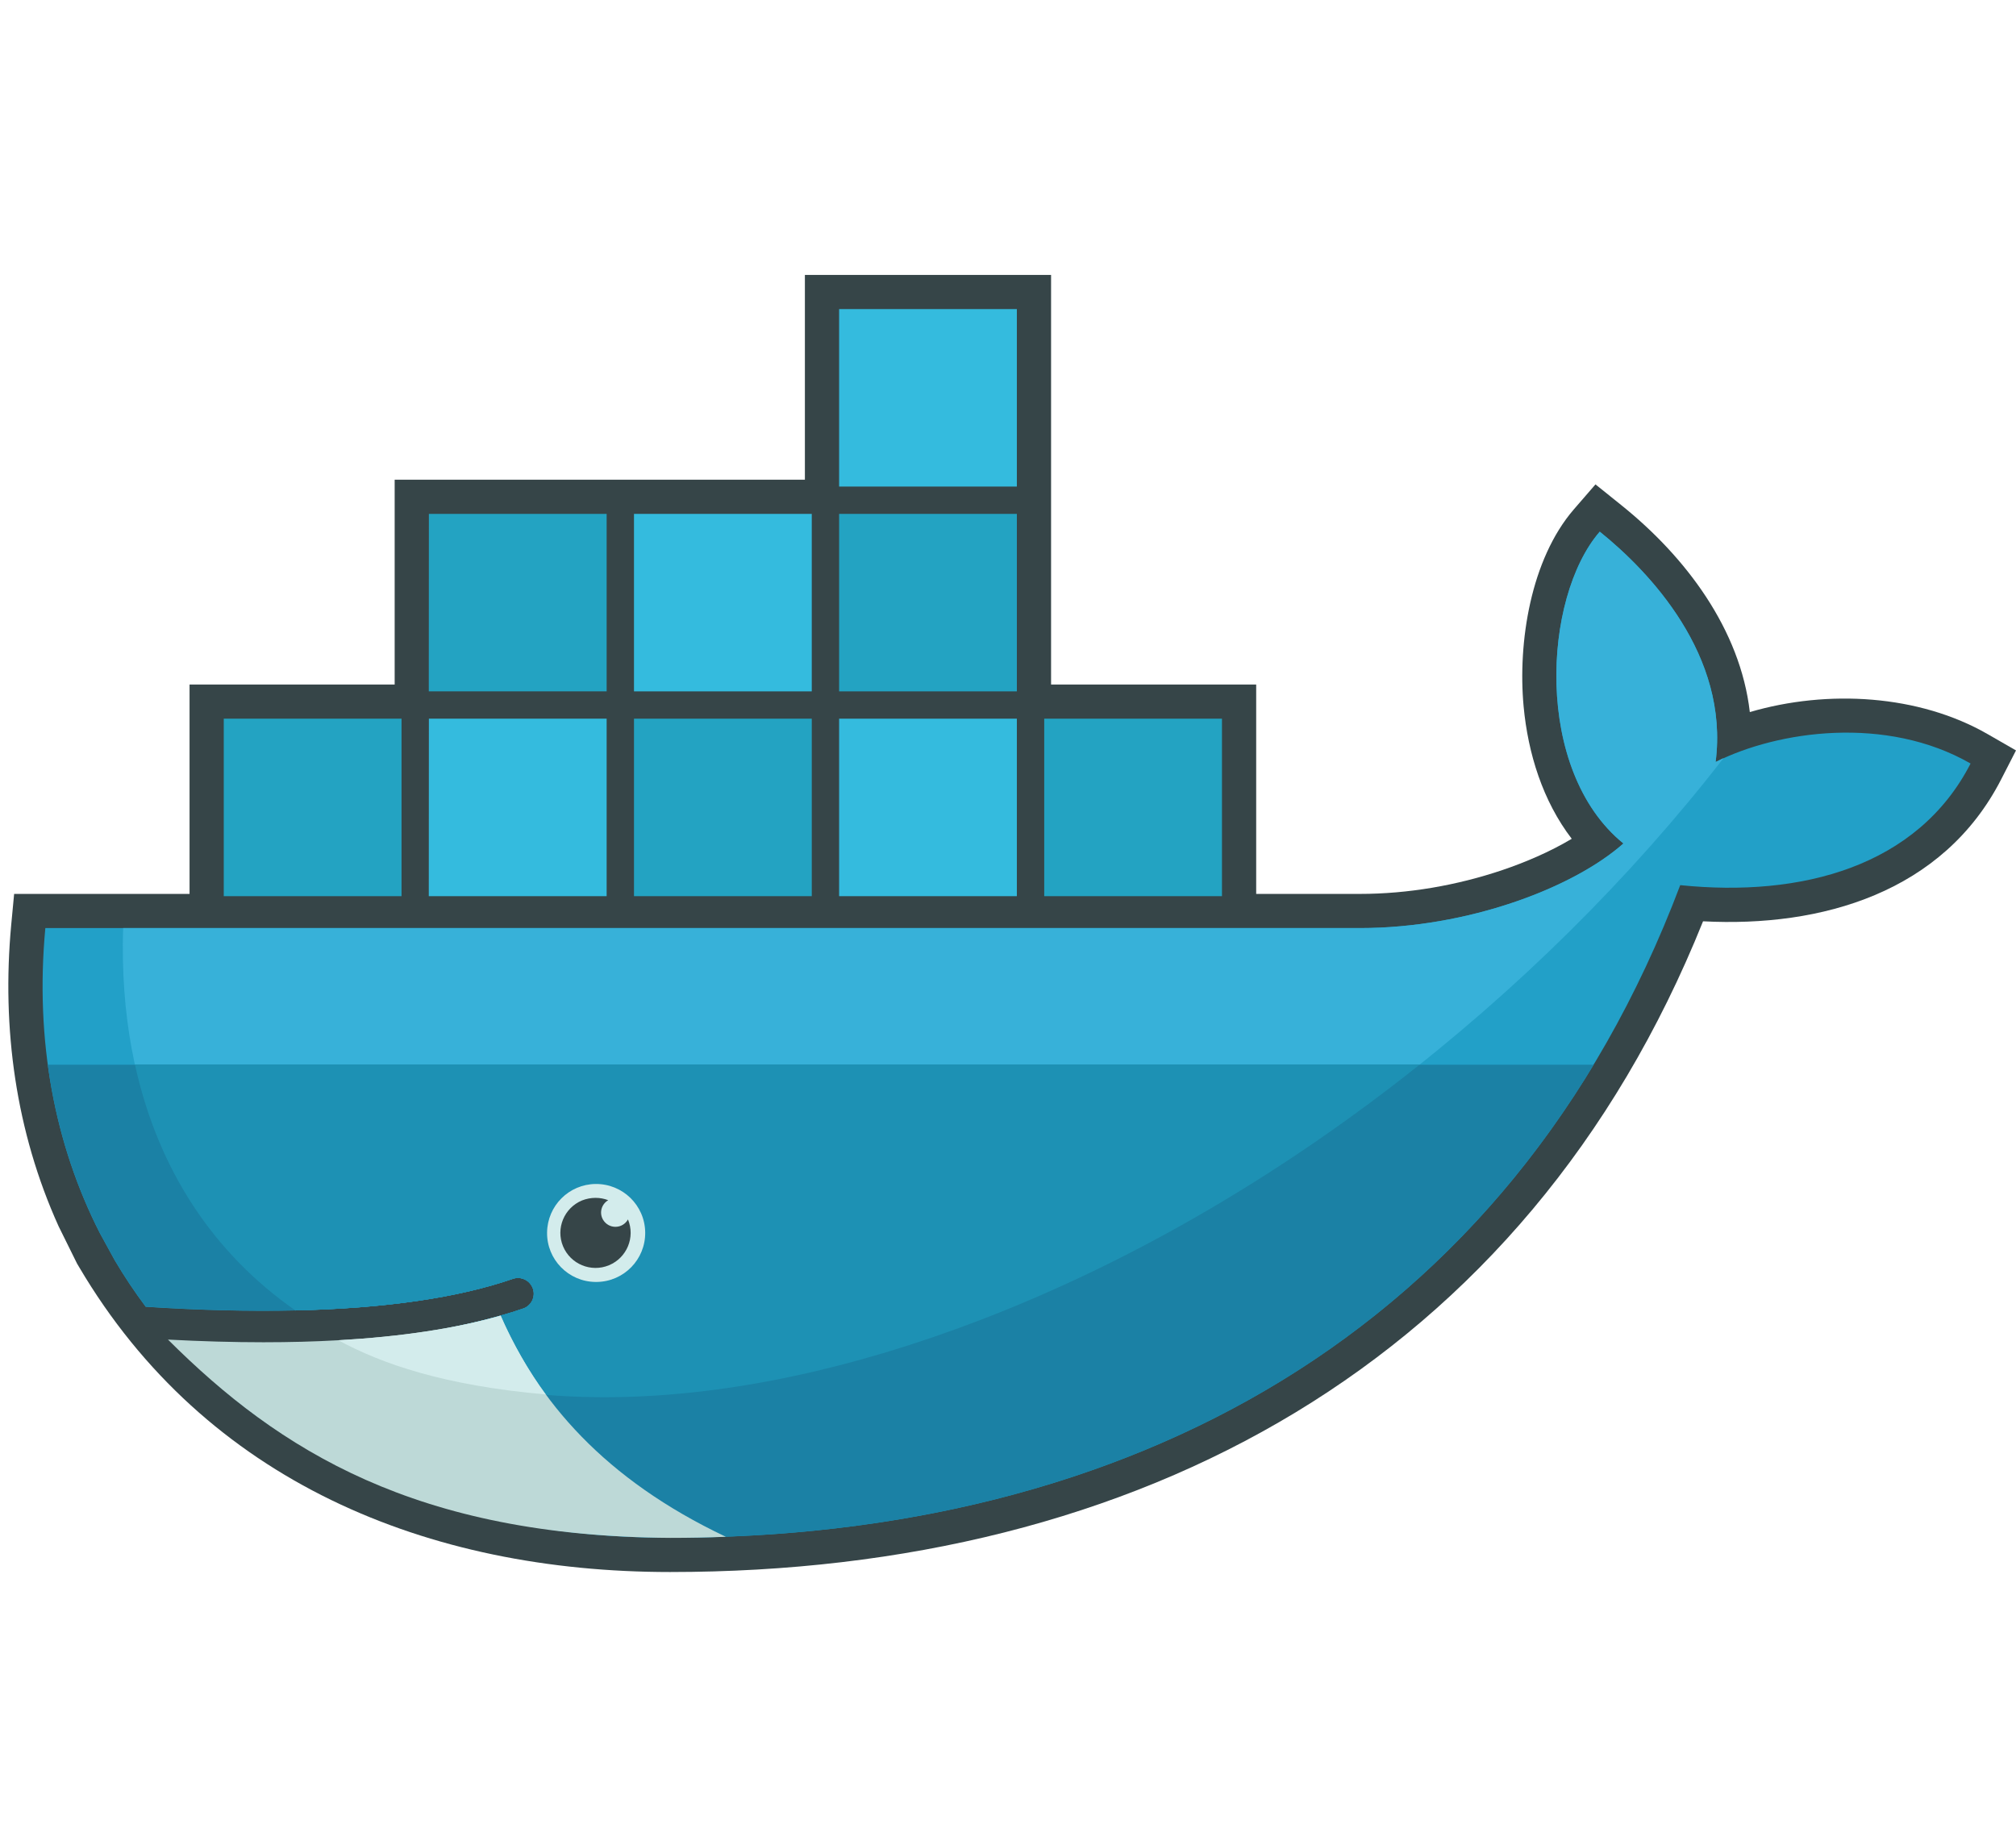 <svg xmlns="http://www.w3.org/2000/svg" xmlns:xlink="http://www.w3.org/1999/xlink" width="460" zoomAndPan="magnify" viewBox="0 0 345 315" height="420" preserveAspectRatio="xMidYMid meet" version="1.0"><path fill="#364548" d="M 179.871 117.145 L 214.973 117.145 L 214.973 152.977 L 232.727 152.977 C 240.926 152.977 249.344 151.52 257.117 148.891 C 260.926 147.602 265.207 145.801 268.973 143.543 C 264.02 137.082 261.484 128.934 260.738 120.887 C 259.723 109.953 261.941 95.719 269.344 87.156 L 273.035 82.895 L 277.43 86.426 C 288.496 95.301 297.816 107.711 299.449 121.859 C 312.777 117.945 328.422 118.871 340.176 125.648 L 345 128.422 L 342.465 133.367 C 332.531 152.734 311.758 158.723 291.445 157.664 C 261.055 233.25 194.891 269.023 114.664 269.023 C 73.223 269.023 35.188 253.559 13.543 216.84 L 13.184 216.238 L 10.02 209.836 C 2.707 193.672 0.273 175.977 1.918 158.281 L 2.418 152.977 L 32.438 152.977 L 32.438 117.145 L 67.539 117.145 L 67.539 82.094 L 137.742 82.094 L 137.742 47.047 L 179.871 47.047 Z M 179.871 117.145 " fill-opacity="1" fill-rule="nonzero"/><path fill="#22a0c8" d="M 293.594 130.406 C 295.941 112.141 282.254 97.805 273.766 90.984 C 263.988 102.277 262.457 131.879 277.816 144.344 C 269.258 151.934 251.207 158.824 232.727 158.824 L 7.758 158.824 C 5.969 178.09 9.348 195.828 17.078 211.008 L 19.641 215.684 C 21.258 218.426 23.035 221.086 24.938 223.629 C 34.184 224.23 42.719 224.43 50.52 224.258 C 65.852 223.914 78.363 222.113 87.84 218.828 C 89.27 218.383 90.773 219.184 91.219 220.598 C 91.648 221.957 90.93 223.414 89.602 223.914 C 88.34 224.359 87.023 224.758 85.664 225.145 C 78.203 227.273 70.188 228.703 59.867 229.348 C 60.48 229.359 59.223 229.434 59.223 229.434 C 58.863 229.461 58.434 229.504 58.078 229.52 C 54.012 229.746 49.633 229.789 45.137 229.789 C 40.227 229.789 35.402 229.703 29.992 229.418 L 29.848 229.504 C 48.586 250.543 77.902 263.152 114.637 263.152 C 192.383 263.152 258.336 228.73 287.539 151.477 C 308.254 153.605 328.164 148.316 337.227 130.664 C 322.824 122.387 304.273 125.031 293.594 130.406 Z M 293.594 130.406 " fill-opacity="1" fill-rule="nonzero"/><path fill="#37b1d9" d="M 293.594 130.406 C 295.941 112.141 282.254 97.805 273.766 90.984 C 263.988 102.277 262.457 131.879 277.816 144.344 C 269.258 151.934 251.207 158.824 232.727 158.824 L 21.07 158.824 C 20.156 188.324 31.121 210.707 50.52 224.258 C 65.852 223.914 78.363 222.113 87.84 218.828 C 89.27 218.383 90.773 219.184 91.219 220.598 C 91.648 221.957 90.93 223.414 89.602 223.914 C 88.34 224.359 87.023 224.758 85.664 225.145 C 78.203 227.273 69.5 228.891 59.18 229.52 C 59.18 229.52 58.938 229.273 58.922 229.273 C 85.375 242.824 123.758 242.781 167.734 225.902 C 217.051 206.977 262.957 170.945 294.98 129.707 C 294.523 129.949 294.051 130.18 293.594 130.406 Z M 293.594 130.406 " fill-opacity="1" fill-rule="nonzero"/><path fill="#1b81a5" d="M 8.176 182.223 C 9.578 192.539 12.598 202.203 17.078 210.992 L 19.641 215.668 C 21.258 218.41 23.035 221.07 24.938 223.613 C 34.184 224.215 42.719 224.414 50.52 224.242 C 65.852 223.902 78.363 222.102 87.84 218.812 C 89.27 218.371 90.773 219.168 91.219 220.586 C 91.648 221.941 90.93 223.402 89.602 223.902 C 88.34 224.344 87.023 224.742 85.664 225.129 C 78.203 227.262 69.543 228.789 59.223 229.418 C 58.863 229.445 58.25 229.445 57.891 229.461 C 53.824 229.691 49.488 229.832 44.992 229.832 C 40.082 229.832 35.074 229.734 29.676 229.461 C 48.414 250.5 77.902 263.164 114.652 263.164 C 181.219 263.164 239.125 237.938 272.734 182.207 L 8.176 182.207 Z M 8.176 182.223 " fill-opacity="1" fill-rule="nonzero"/><path fill="#1d91b4" d="M 23.105 182.223 C 27.086 200.344 36.648 214.566 50.531 224.242 C 65.863 223.902 78.375 222.102 87.852 218.812 C 89.285 218.371 90.789 219.168 91.23 220.586 C 91.66 221.941 90.945 223.402 89.613 223.902 C 88.355 224.344 87.039 224.742 85.676 225.129 C 78.219 227.262 69.387 228.789 59.051 229.418 C 85.504 242.969 123.77 242.77 167.746 225.902 C 194.359 215.695 219.969 200.504 242.945 182.191 L 23.105 182.191 Z M 23.105 182.223 " fill-opacity="1" fill-rule="nonzero"/><path fill="#23a3c2" d="M 38.293 122.988 L 68.715 122.988 L 68.715 153.363 L 38.293 153.363 Z M 40.828 125.52 L 43.23 125.52 L 43.23 150.832 L 40.828 150.832 Z M 45.336 125.52 L 47.828 125.52 L 47.828 150.832 L 45.336 150.832 Z M 49.945 125.52 L 52.438 125.52 L 52.438 150.832 L 49.945 150.832 Z M 54.555 125.52 L 57.047 125.52 L 57.047 150.832 L 54.555 150.832 Z M 59.164 125.52 L 61.656 125.52 L 61.656 150.832 L 59.164 150.832 Z M 63.773 125.52 L 66.18 125.52 L 66.18 150.832 L 63.773 150.832 Z M 73.395 87.941 L 103.816 87.941 L 103.816 118.316 L 73.379 118.316 Z M 75.93 90.473 L 78.332 90.473 L 78.332 115.785 L 75.93 115.785 Z M 80.438 90.473 L 82.93 90.473 L 82.93 115.785 L 80.438 115.785 Z M 85.047 90.473 L 87.539 90.473 L 87.539 115.785 L 85.047 115.785 Z M 89.656 90.473 L 92.148 90.473 L 92.148 115.785 L 89.656 115.785 Z M 94.266 90.473 L 96.758 90.473 L 96.758 115.785 L 94.266 115.785 Z M 98.875 90.473 L 101.281 90.473 L 101.281 115.785 L 98.875 115.785 Z M 98.875 90.473 " fill-opacity="1" fill-rule="nonzero"/><path fill="#34bbde" d="M 73.395 122.988 L 103.816 122.988 L 103.816 153.363 L 73.379 153.363 Z M 75.93 125.52 L 78.332 125.52 L 78.332 150.832 L 75.93 150.832 Z M 80.438 125.52 L 82.93 125.52 L 82.93 150.832 L 80.438 150.832 Z M 85.047 125.52 L 87.539 125.52 L 87.539 150.832 L 85.047 150.832 Z M 89.656 125.52 L 92.148 125.52 L 92.148 150.832 L 89.656 150.832 Z M 94.266 125.52 L 96.758 125.52 L 96.758 150.832 L 94.266 150.832 Z M 98.875 125.52 L 101.281 125.52 L 101.281 150.832 L 98.875 150.832 Z M 98.875 125.52 " fill-opacity="1" fill-rule="nonzero"/><path fill="#23a3c2" d="M 108.496 122.988 L 138.918 122.988 L 138.918 153.363 L 108.496 153.363 Z M 111.031 125.52 L 113.434 125.52 L 113.434 150.832 L 111.031 150.832 Z M 115.539 125.52 L 118.031 125.52 L 118.031 150.832 L 115.539 150.832 Z M 120.148 125.52 L 122.641 125.52 L 122.641 150.832 L 120.148 150.832 Z M 124.758 125.52 L 127.25 125.52 L 127.25 150.832 L 124.758 150.832 Z M 129.367 125.52 L 131.871 125.52 L 131.871 150.832 L 129.367 150.832 Z M 133.977 125.52 L 136.383 125.52 L 136.383 150.832 L 133.977 150.832 Z M 133.977 125.52 " fill-opacity="1" fill-rule="nonzero"/><path fill="#34bbde" d="M 108.496 87.941 L 138.918 87.941 L 138.918 118.316 L 108.496 118.316 Z M 111.031 90.473 L 113.434 90.473 L 113.434 115.785 L 111.031 115.785 Z M 115.539 90.473 L 118.031 90.473 L 118.031 115.785 L 115.539 115.785 Z M 120.148 90.473 L 122.641 90.473 L 122.641 115.785 L 120.148 115.785 Z M 124.758 90.473 L 127.25 90.473 L 127.25 115.785 L 124.758 115.785 Z M 129.367 90.473 L 131.871 90.473 L 131.871 115.785 L 129.367 115.785 Z M 133.977 90.473 L 136.383 90.473 L 136.383 115.785 L 133.977 115.785 Z M 143.598 122.988 L 174.016 122.988 L 174.016 153.363 L 143.598 153.363 Z M 146.133 125.52 L 148.535 125.52 L 148.535 150.832 L 146.133 150.832 Z M 150.641 125.52 L 153.133 125.52 L 153.133 150.832 L 150.641 150.832 Z M 155.25 125.52 L 157.742 125.52 L 157.742 150.832 L 155.25 150.832 Z M 159.859 125.52 L 162.352 125.52 L 162.352 150.832 L 159.859 150.832 Z M 164.469 125.52 L 166.961 125.52 L 166.961 150.832 L 164.469 150.832 Z M 169.078 125.52 L 171.484 125.52 L 171.484 150.832 L 169.078 150.832 Z M 169.078 125.52 " fill-opacity="1" fill-rule="nonzero"/><path fill="#23a3c2" d="M 143.598 87.941 L 174.016 87.941 L 174.016 118.316 L 143.598 118.316 Z M 146.133 90.473 L 148.535 90.473 L 148.535 115.785 L 146.133 115.785 Z M 150.641 90.473 L 153.133 90.473 L 153.133 115.785 L 150.641 115.785 Z M 155.25 90.473 L 157.742 90.473 L 157.742 115.785 L 155.25 115.785 Z M 159.859 90.473 L 162.352 90.473 L 162.352 115.785 L 159.859 115.785 Z M 164.469 90.473 L 166.961 90.473 L 166.961 115.785 L 164.469 115.785 Z M 169.078 90.473 L 171.484 90.473 L 171.484 115.785 L 169.078 115.785 Z M 169.078 90.473 " fill-opacity="1" fill-rule="nonzero"/><path fill="#34bbde" d="M 143.598 52.895 L 174.016 52.895 L 174.016 83.266 L 143.598 83.266 Z M 146.133 55.422 L 148.535 55.422 L 148.535 80.738 L 146.133 80.738 Z M 150.641 55.422 L 153.133 55.422 L 153.133 80.738 L 150.641 80.738 Z M 155.25 55.422 L 157.742 55.422 L 157.742 80.738 L 155.25 80.738 Z M 159.859 55.422 L 162.352 55.422 L 162.352 80.738 L 159.859 80.738 Z M 164.469 55.422 L 166.961 55.422 L 166.961 80.738 L 164.469 80.738 Z M 169.078 55.422 L 171.484 55.422 L 171.484 80.738 L 169.078 80.738 Z M 169.078 55.422 " fill-opacity="1" fill-rule="nonzero"/><path fill="#23a3c2" d="M 178.699 122.988 L 209.117 122.988 L 209.117 153.363 L 178.699 153.363 Z M 181.23 125.52 L 183.637 125.52 L 183.637 150.832 L 181.23 150.832 Z M 185.742 125.52 L 188.234 125.52 L 188.234 150.832 L 185.742 150.832 Z M 190.352 125.52 L 192.844 125.52 L 192.844 150.832 L 190.352 150.832 Z M 194.961 125.52 L 197.453 125.52 L 197.453 150.832 L 194.961 150.832 Z M 199.57 125.52 L 202.062 125.52 L 202.062 150.832 L 199.57 150.832 Z M 204.18 125.52 L 206.586 125.52 L 206.586 150.832 L 204.18 150.832 Z M 204.18 125.52 " fill-opacity="1" fill-rule="nonzero"/><path fill="#d3ecec" d="M 101.91 202.617 C 106.551 202.562 110.355 206.262 110.414 210.895 C 110.473 215.523 106.766 219.328 102.125 219.383 C 102.055 219.383 101.969 219.383 101.898 219.383 C 97.258 219.328 93.551 215.523 93.621 210.895 C 93.695 206.336 97.359 202.676 101.91 202.617 Z M 101.91 202.617 " fill-opacity="1" fill-rule="nonzero"/><path fill="#364548" d="M 101.91 204.992 C 102.684 204.992 103.414 205.133 104.086 205.391 C 102.914 206.078 102.512 207.562 103.199 208.734 C 103.645 209.492 104.445 209.949 105.316 209.949 C 106.25 209.949 107.051 209.438 107.465 208.68 C 108.738 211.738 107.277 215.254 104.215 216.523 C 101.152 217.797 97.629 216.34 96.355 213.281 C 95.082 210.223 96.543 206.707 99.605 205.434 C 100.336 205.148 101.125 204.992 101.91 204.992 Z M 101.91 204.992 " fill-opacity="1" fill-rule="nonzero"/><path fill="#bdd9d7" d="M 124.215 262.992 C 103.43 253.145 92.02 239.754 85.676 225.145 C 77.961 227.344 68.672 228.746 57.891 229.359 C 53.824 229.59 49.559 229.703 45.078 229.703 C 39.91 229.703 34.457 229.547 28.746 229.246 C 47.812 248.27 71.262 262.906 114.68 263.18 C 117.871 263.18 121.051 263.121 124.215 262.992 Z M 124.215 262.992 " fill-opacity="1" fill-rule="nonzero"/><path fill="#d3ecec" d="M 93.395 238.637 C 90.516 234.734 87.723 229.848 85.676 225.145 C 77.961 227.344 68.672 228.762 57.891 229.359 C 65.305 233.379 75.898 237.094 93.395 238.637 Z M 93.395 238.637 " fill-opacity="1" fill-rule="nonzero"/></svg>